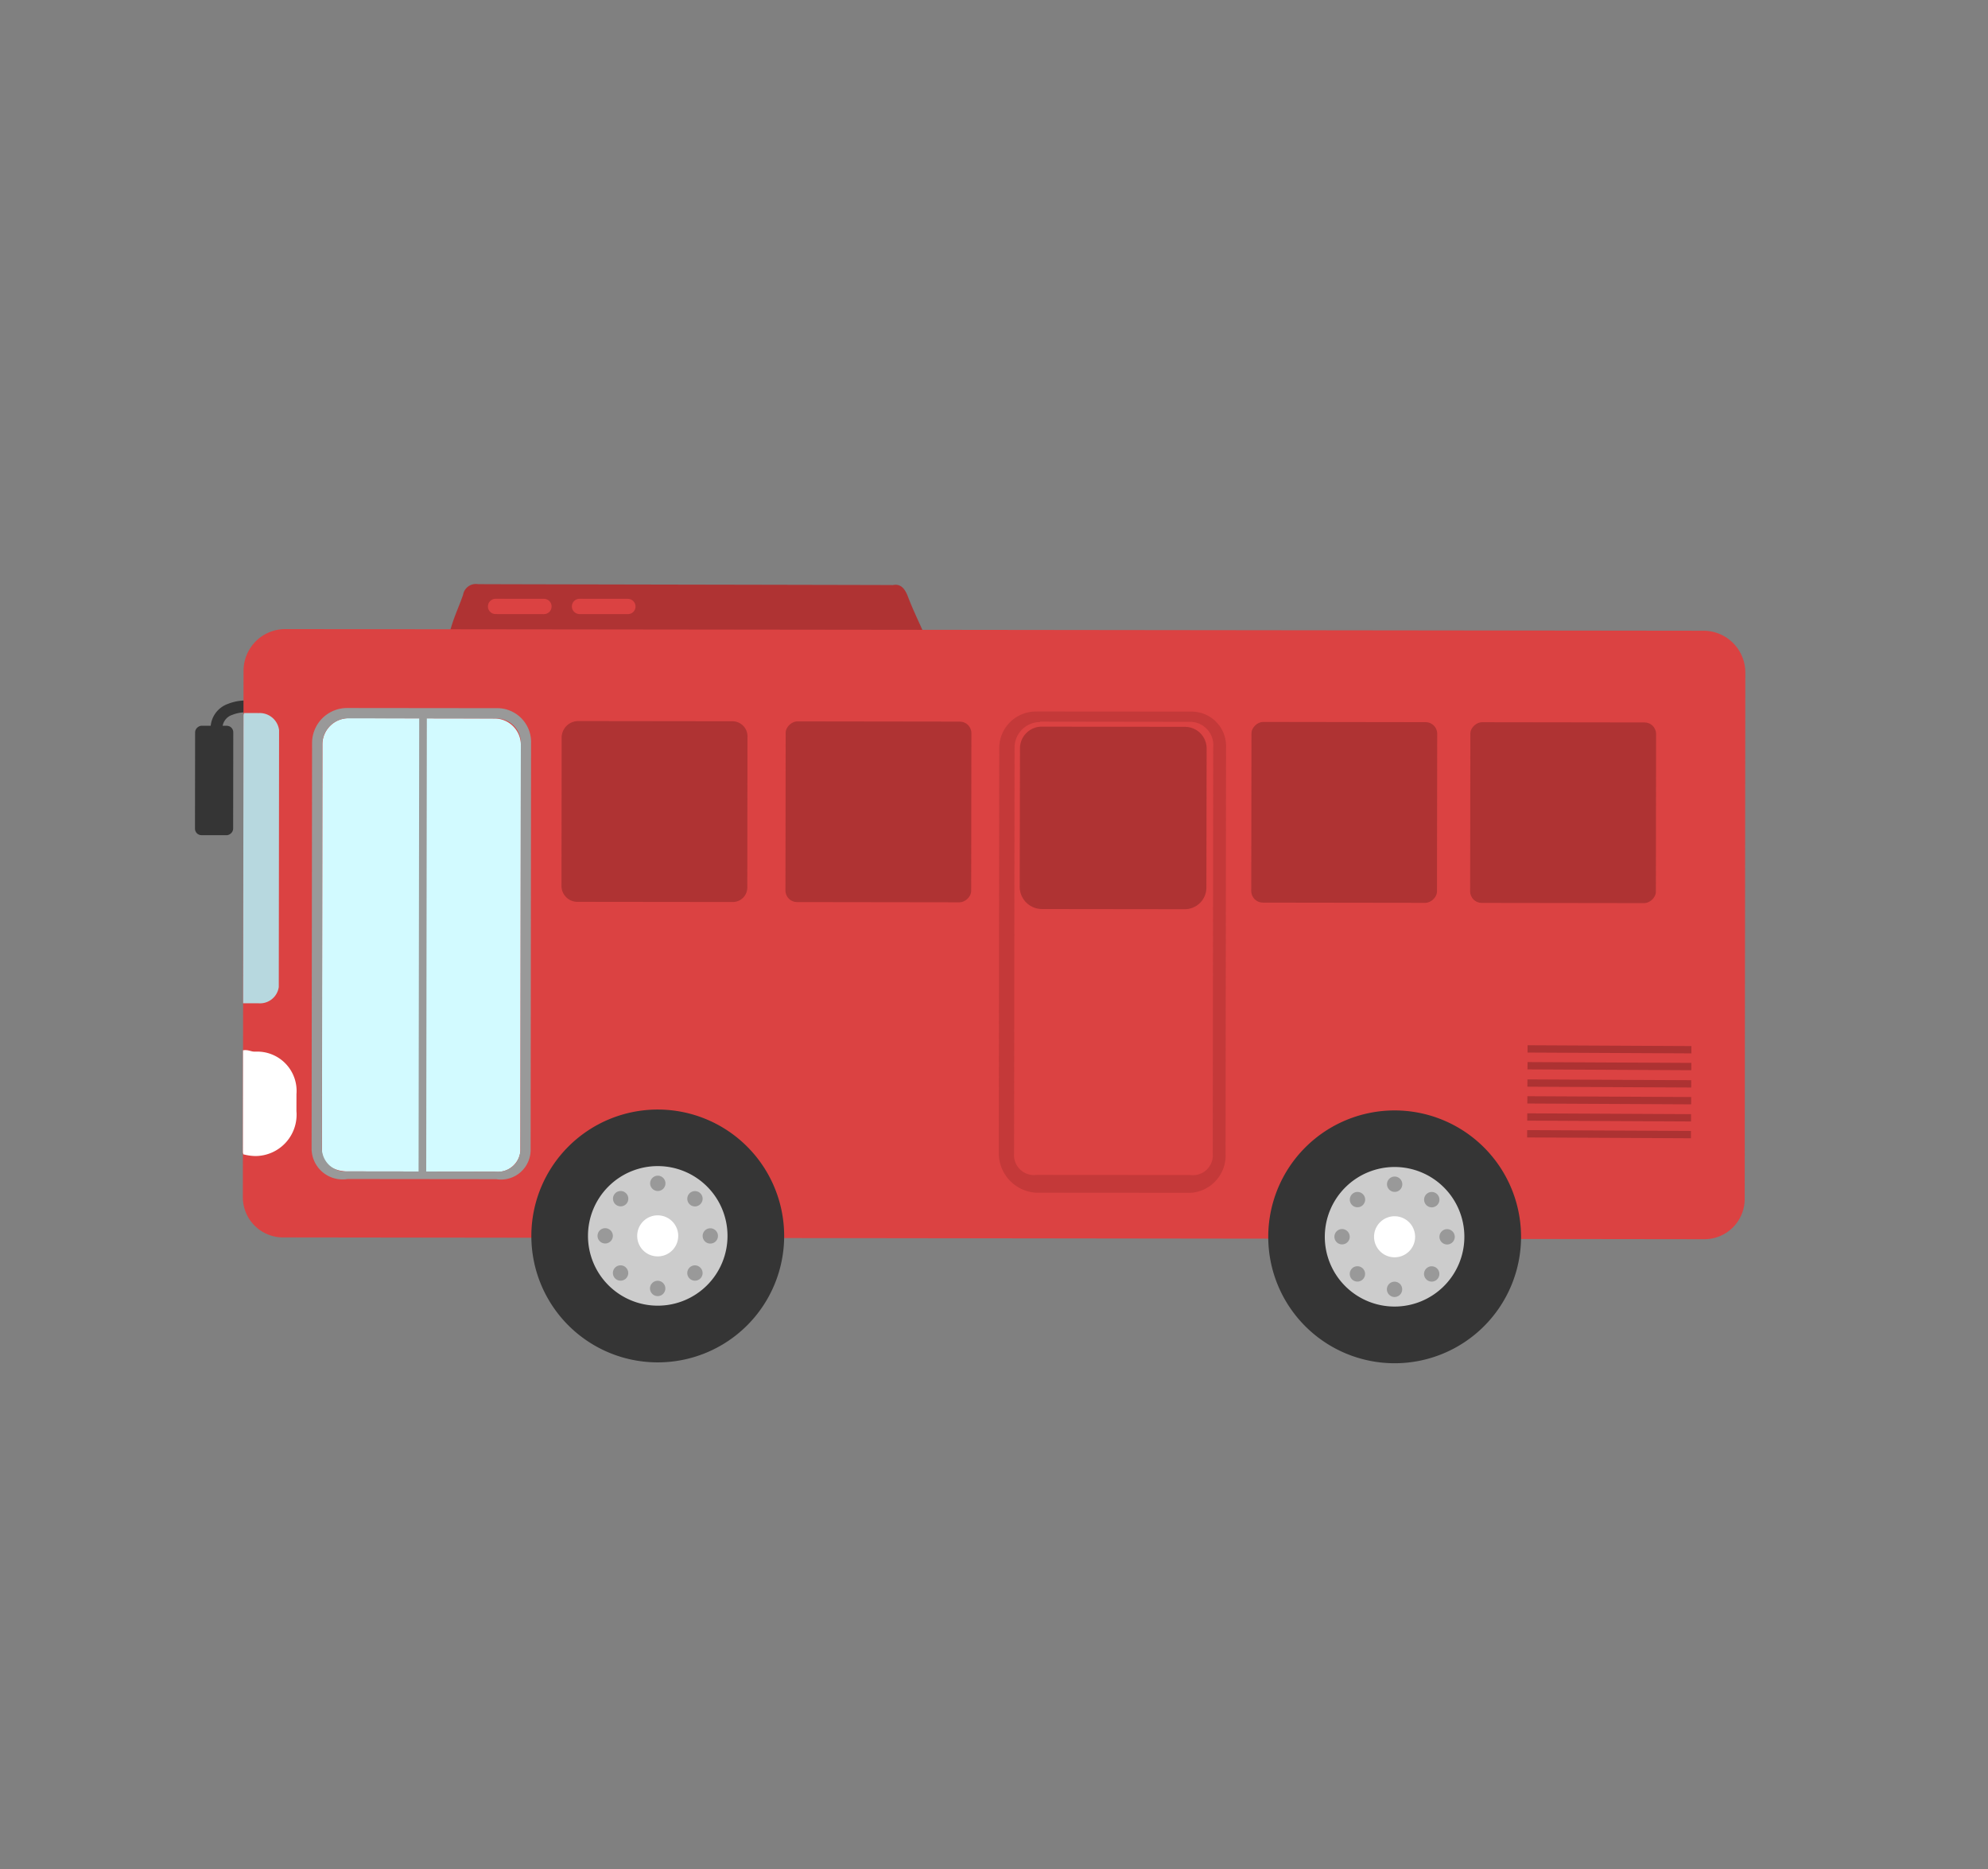 <svg xmlns="http://www.w3.org/2000/svg" width="61.115" height="57.451" viewBox="0 0 61.115 57.451">
  <rect x="0" y="0" width="61.115" height="57.451" fill="#808080" stroke="none"/>
  <g id="그룹_472627" data-name="그룹 472627" transform="translate(-1732.775 1117.131) rotate(-30)">
    <path id="패스_866675" data-name="패스 866675" d="M2070.173-72.272c.226.075.265.272.22.543-.065.4-.093.8-.136,1.2a.643.643,0,0,1-.014.1.24.24,0,0,1-.373.168c-.55-.324-10.859-6.277-11.414-6.59-.281-.159-.725-.4-.884-.494-.2-.118-.135-.231-.061-.358a1.723,1.723,0,0,1,.228-.216c.305-.291.519-.427.837-.7a.4.4,0,0,1,.563-.057C2059.554-78.43,2069.708-72.547,2070.173-72.272Z" transform="translate(3.802 0.496)" fill="#af3333" fill-rule="evenodd"/>
    <path id="패스_866676" data-name="패스 866676" d="M2060.326-77.143a.233.233,0,0,1-.32.085l-1.287-.745a.235.235,0,0,1-.086-.32h0a.237.237,0,0,1,.322-.086l1.287.745a.235.235,0,0,1,.085.321Z" transform="translate(4.23 0.69)" fill="#db4242" fill-rule="evenodd"/>
    <path id="패스_866677" data-name="패스 866677" d="M2061.96-76.2a.233.233,0,0,1-.32.085l-1.287-.744a.236.236,0,0,1-.086-.321h0a.236.236,0,0,1,.321-.086l1.287.745a.234.234,0,0,1,.084.321Z" transform="translate(4.831 1.037)" fill="#db4242" fill-rule="evenodd"/>
    <path id="패스_866678" data-name="패스 866678" d="M2051.921-78.525a.181.181,0,0,0,.247-.066.437.437,0,0,1,.49-.226,1.082,1.082,0,0,1,.345.114.181.181,0,0,0,.247-.066.182.182,0,0,0-.065-.249,1.465,1.465,0,0,0-.478-.159.8.8,0,0,0-.852.4A.18.18,0,0,0,2051.921-78.525Z" transform="translate(1.741 0.342)" fill="#353535"/>
    <path id="패스_866679" data-name="패스 866679" d="M2055.369-79.48a1.284,1.284,0,0,1,1.75-.466L2094.856-58.1a1.287,1.287,0,0,1,.468,1.752l-8.111,14.009a1.237,1.237,0,0,1-1.685.45l-37.822-21.9a1.236,1.236,0,0,1-.449-1.683Z" transform="translate(0 0)" fill="#db4242" fill-rule="evenodd"/>
    <path id="패스_866680" data-name="패스 866680" d="M2054.553-77.827l-3.955,6.832a.583.583,0,0,1-.79.122l-.409-.237,4.434-7.658a.175.175,0,0,1,.054-.052l.391.227A.6.6,0,0,1,2054.553-77.827Z" transform="translate(0.848 0.477)" fill="#b7d8df" fill-rule="evenodd"/>
    <g id="그룹_472425" data-name="그룹 472425" transform="translate(2053.823 -61.954)">
      <path id="패스_866681" data-name="패스 866681" d="M2059.263-61a3.885,3.885,0,0,1-5.31,1.415,3.884,3.884,0,0,1-1.416-5.309,3.886,3.886,0,0,1,5.309-1.417A3.887,3.887,0,0,1,2059.263-61Z" transform="translate(-2052.014 66.836)" fill="#353535" fill-rule="evenodd"/>
      <path id="패스_866682" data-name="패스 866682" d="M2057.289-62.343a2.144,2.144,0,0,1-2.93.782,2.145,2.145,0,0,1-.782-2.931,2.144,2.144,0,0,1,2.931-.782A2.144,2.144,0,0,1,2057.289-62.343Z" transform="translate(-2051.546 67.304)" fill="#ccc" fill-rule="evenodd"/>
      <path id="패스_866683" data-name="패스 866683" d="M2055.571-63.509a.629.629,0,0,1-.862.23.629.629,0,0,1-.229-.862.63.63,0,0,1,.861-.23A.631.631,0,0,1,2055.571-63.509Z" transform="translate(-2051.139 67.71)" fill="#fff" fill-rule="evenodd"/>
      <path id="패스_866684" data-name="패스 866684" d="M2055.714-64.834a.234.234,0,0,1-.321.085.236.236,0,0,1-.086-.321.237.237,0,0,1,.323-.086A.236.236,0,0,1,2055.714-64.834Z" transform="translate(-2050.815 67.441)" fill="#999" fill-rule="evenodd"/>
      <path id="패스_866685" data-name="패스 866685" d="M2054.843-65.132a.237.237,0,0,1-.167.289.236.236,0,0,1-.288-.167.236.236,0,0,1,.167-.289A.235.235,0,0,1,2054.843-65.132Z" transform="translate(-2051.144 67.397)" fill="#999" fill-rule="evenodd"/>
      <path id="패스_866686" data-name="패스 866686" d="M2054.015-64.725a.236.236,0,0,1,.086.321.236.236,0,0,1-.321.086.235.235,0,0,1-.086-.323A.234.234,0,0,1,2054.015-64.725Z" transform="translate(-2051.408 67.599)" fill="#999" fill-rule="evenodd"/>
      <path id="패스_866687" data-name="패스 866687" d="M2053.717-63.854a.236.236,0,0,1,.289.167.235.235,0,0,1-.167.289.236.236,0,0,1-.288-.167A.237.237,0,0,1,2053.717-63.854Z" transform="translate(-2051.452 67.929)" fill="#999" fill-rule="evenodd"/>
      <path id="패스_866688" data-name="패스 866688" d="M2054.123-63.026a.237.237,0,0,1,.322-.086.236.236,0,0,1,.086.323.235.235,0,0,1-.322.085A.237.237,0,0,1,2054.123-63.026Z" transform="translate(-2051.25 68.192)" fill="#999" fill-rule="evenodd"/>
      <path id="패스_866689" data-name="패스 866689" d="M2055-62.728a.236.236,0,0,1,.167-.289.233.233,0,0,1,.287.167.235.235,0,0,1-.167.289A.237.237,0,0,1,2055-62.728Z" transform="translate(-2050.921 68.236)" fill="#999" fill-rule="evenodd"/>
      <path id="패스_866690" data-name="패스 866690" d="M2055.824-63.135a.234.234,0,0,1-.086-.321.234.234,0,0,1,.322-.086.237.237,0,0,1,.086.321A.236.236,0,0,1,2055.824-63.135Z" transform="translate(-2050.656 68.034)" fill="#999" fill-rule="evenodd"/>
      <path id="패스_866691" data-name="패스 866691" d="M2056.121-64.008a.235.235,0,0,1-.288-.167.236.236,0,0,1,.167-.287.235.235,0,0,1,.289.167A.233.233,0,0,1,2056.121-64.008Z" transform="translate(-2050.613 67.705)" fill="#999" fill-rule="evenodd"/>
    </g>
    <g id="그룹_472426" data-name="그룹 472426" transform="translate(2073.427 -50.604)">
      <path id="패스_866692" data-name="패스 866692" d="M2073.6-52.7a3.887,3.887,0,0,1-5.31,1.415,3.885,3.885,0,0,1-1.415-5.31,3.885,3.885,0,0,1,5.309-1.415A3.887,3.887,0,0,1,2073.6-52.7Z" transform="translate(-2066.35 58.536)" fill="#353535" fill-rule="evenodd"/>
      <path id="패스_866693" data-name="패스 866693" d="M2071.625-54.043a2.145,2.145,0,0,1-2.931.781,2.144,2.144,0,0,1-.782-2.931,2.147,2.147,0,0,1,2.932-.781A2.145,2.145,0,0,1,2071.625-54.043Z" transform="translate(-2065.882 59.004)" fill="#ccc" fill-rule="evenodd"/>
      <path id="패스_866694" data-name="패스 866694" d="M2069.908-55.209a.63.63,0,0,1-.862.23.631.631,0,0,1-.231-.862.631.631,0,0,1,.863-.23A.632.632,0,0,1,2069.908-55.209Z" transform="translate(-2065.475 59.411)" fill="#fff" fill-rule="evenodd"/>
      <path id="패스_866695" data-name="패스 866695" d="M2070.05-56.535a.233.233,0,0,1-.321.086.236.236,0,0,1-.086-.321.235.235,0,0,1,.323-.086A.235.235,0,0,1,2070.05-56.535Z" transform="translate(-2065.151 59.141)" fill="#999" fill-rule="evenodd"/>
      <path id="패스_866696" data-name="패스 866696" d="M2069.178-56.832a.234.234,0,0,1-.167.287.235.235,0,0,1-.289-.167.235.235,0,0,1,.167-.287A.235.235,0,0,1,2069.178-56.832Z" transform="translate(-2065.48 59.098)" fill="#999" fill-rule="evenodd"/>
      <path id="패스_866697" data-name="패스 866697" d="M2068.351-56.427a.238.238,0,0,1,.086.323.235.235,0,0,1-.322.085.234.234,0,0,1-.086-.321A.236.236,0,0,1,2068.351-56.427Z" transform="translate(-2065.744 59.3)" fill="#999" fill-rule="evenodd"/>
      <path id="패스_866698" data-name="패스 866698" d="M2068.053-55.554a.236.236,0,0,1,.289.167.236.236,0,0,1-.167.289.236.236,0,0,1-.289-.167A.238.238,0,0,1,2068.053-55.554Z" transform="translate(-2065.788 59.629)" fill="#999" fill-rule="evenodd"/>
      <path id="패스_866699" data-name="패스 866699" d="M2068.46-54.726a.234.234,0,0,1,.321-.086.234.234,0,0,1,.086.321.235.235,0,0,1-.322.086A.237.237,0,0,1,2068.46-54.726Z" transform="translate(-2065.586 59.893)" fill="#999" fill-rule="evenodd"/>
      <path id="패스_866700" data-name="패스 866700" d="M2069.333-54.43a.233.233,0,0,1,.167-.287.234.234,0,0,1,.288.167.234.234,0,0,1-.167.287A.234.234,0,0,1,2069.333-54.43Z" transform="translate(-2065.257 59.936)" fill="#999" fill-rule="evenodd"/>
      <path id="패스_866701" data-name="패스 866701" d="M2070.16-54.835a.236.236,0,0,1-.086-.323.236.236,0,0,1,.321-.086.238.238,0,0,1,.086.323A.237.237,0,0,1,2070.16-54.835Z" transform="translate(-2064.993 59.734)" fill="#999" fill-rule="evenodd"/>
      <path id="패스_866702" data-name="패스 866702" d="M2070.457-55.708a.235.235,0,0,1-.289-.167.238.238,0,0,1,.167-.289.236.236,0,0,1,.288.167A.235.235,0,0,1,2070.457-55.708Z" transform="translate(-2064.949 59.405)" fill="#999" fill-rule="evenodd"/>
    </g>
    <path id="패스_866703" data-name="패스 866703" d="M2049.633-72.026l-.051-.029c-.1-.057-.136-.156-.286-.212l-1.57,2.712c-.008.015-.013.045-.022.059a1.555,1.555,0,0,0,.27.217l.051.03a1.271,1.271,0,0,0,1.759-.58l.261-.45A1.208,1.208,0,0,0,2049.633-72.026Z" transform="translate(0.225 2.885)" fill="#fff" fill-rule="evenodd"/>
    <rect id="사각형_357236" data-name="사각형 357236" width="3.365" height="1.174" rx="0.199" transform="matrix(0.501, -0.865, 0.865, 0.501, 2051.548, -75.848)" fill="#353535"/>
    <g id="그룹_472428" data-name="그룹 472428" transform="translate(2049.698 -77.033)">
      <g id="그룹_472427" data-name="그룹 472427">
        <path id="패스_866704" data-name="패스 866704" d="M2049.3-66.412c-.215.369.01.736.366.944l3.9,2.259a.7.7,0,0,0,1.011-.145l6.269-10.828a.815.815,0,0,0-.3-1.08l-3.9-2.261a.809.809,0,0,0-1.078.282Z" transform="translate(-2048.919 77.95)" fill="#d2faff" fill-rule="evenodd"/>
        <path id="패스_866705" data-name="패스 866705" d="M2056.782-77.4l3.894,2.254a.754.754,0,0,1,.257,1.039l-6.251,10.8a.682.682,0,0,1-.984.217l-3.955-2.291a.722.722,0,0,1-.343-.985l6.252-10.8a.8.8,0,0,1,1.073-.267m.153-.275a1.077,1.077,0,0,0-1.5.384l-6.252,10.8a.952.952,0,0,0,.5,1.346l3.955,2.289a.911.911,0,0,0,1.373-.263l6.251-10.8a1.04,1.04,0,0,0-.371-1.467l-3.955-2.289Z" transform="translate(-2048.998 77.862)" fill="#999"/>
      </g>
      <rect id="사각형_357237" data-name="사각형 357237" width="14.163" height="0.235" transform="matrix(0.501, -0.865, 0.865, 0.501, 2.595, 13.643)" fill="#999"/>
    </g>
    <g id="그룹_472429" data-name="그룹 472429" transform="translate(2060.457 -73.063)">
      <path id="패스_866706" data-name="패스 866706" d="M2061.869-67.883a.447.447,0,0,1-.628.182l-4.115-2.382a.491.491,0,0,1-.2-.662l2.3-3.974a.51.51,0,0,1,.685-.172l4.114,2.382a.464.464,0,0,1,.145.652Z" transform="translate(-2056.865 74.959)" fill="#af3333" fill-rule="evenodd"/>
    </g>
    <g id="그룹_472430" data-name="그룹 472430" transform="translate(2066.24 -69.799)">
      <rect id="사각형_357238" data-name="사각형 357238" width="5.556" height="5.712" rx="0.355" transform="matrix(0.501, -0.865, 0.865, 0.501, 0, 4.808)" fill="#af3333"/>
    </g>
    <g id="그룹_472431" data-name="그룹 472431" transform="translate(2078.633 -62.625)">
      <rect id="사각형_357239" data-name="사각형 357239" width="5.556" height="5.712" rx="0.355" transform="matrix(0.501, -0.865, 0.865, 0.501, 0, 4.808)" fill="#af3333"/>
    </g>
    <g id="그룹_472432" data-name="그룹 472432" transform="translate(2084.456 -59.253)">
      <rect id="사각형_357240" data-name="사각형 357240" width="5.556" height="5.712" rx="0.355" transform="matrix(0.501, -0.865, 0.865, 0.501, 0, 4.808)" fill="#af3333"/>
    </g>
    <g id="그룹_472434" data-name="그룹 472434" transform="translate(2067.906 -66.362)">
      <g id="그룹_472433" data-name="그룹 472433">
        <path id="패스_866707" data-name="패스 866707" d="M2074.382-66.42a.669.669,0,0,0-.249-.912l-4.144-2.4a.723.723,0,0,0-.986.256l-6.361,10.988a.6.6,0,0,0,.224.818l4.309,2.494a.6.6,0,0,0,.82-.212Z" transform="translate(-2062.22 70.144)" fill="#db4242" fill-rule="evenodd"/>
        <path id="패스_866708" data-name="패스 866708" d="M2070.2-69.576l4.014,2.325a.716.716,0,0,1,.194,1.027l-6.251,10.8a.61.61,0,0,1-.922.228l-4.1-2.371a.613.613,0,0,1-.265-.915l6.252-10.8a.785.785,0,0,1,1.065-.287m.078-.328a1.126,1.126,0,0,0-1.551.38l-6.251,10.8a1.217,1.217,0,0,0,.4,1.625l4.1,2.371a1.148,1.148,0,0,0,1.535-.506l6.252-10.8a1.059,1.059,0,0,0-.376-1.495l-4.1-2.371Z" transform="translate(-2062.312 70.059)" fill="#c43939"/>
      </g>
      <path id="패스_866709" data-name="패스 866709" d="M2067.986-69.325a.669.669,0,0,1,.91-.242l3.814,2.209a.665.665,0,0,1,.242.908l-2.145,3.7a.665.665,0,0,1-.908.242l-3.8-2.2a.685.685,0,0,1-.249-.934Z" transform="translate(-2061.044 70.207)" fill="#af3333" fill-rule="evenodd"/>
    </g>
    <rect id="사각형_357241" data-name="사각형 357241" width="5.039" height="0.225" transform="matrix(0.863, 0.504, -0.504, 0.863, 2083.798, -49.772)" fill="#ad3232"/>
    <rect id="사각형_357242" data-name="사각형 357242" width="5.039" height="0.225" transform="matrix(0.863, 0.504, -0.504, 0.863, 2083.538, -49.325)" fill="#ad3232"/>
    <rect id="사각형_357243" data-name="사각형 357243" width="5.039" height="0.225" transform="matrix(0.863, 0.504, -0.504, 0.863, 2083.269, -48.866)" fill="#ad3232"/>
    <rect id="사각형_357244" data-name="사각형 357244" width="5.039" height="0.225" transform="matrix(0.863, 0.504, -0.504, 0.863, 2083.009, -48.419)" fill="#ad3232"/>
    <rect id="사각형_357245" data-name="사각형 357245" width="5.039" height="0.225" transform="matrix(0.863, 0.504, -0.504, 0.863, 2082.743, -47.965)" fill="#ad3232"/>
    <rect id="사각형_357246" data-name="사각형 357246" width="5.039" height="0.225" transform="matrix(0.863, 0.504, -0.504, 0.863, 2082.482, -47.519)" fill="#ad3232"/>
  </g>
</svg>
